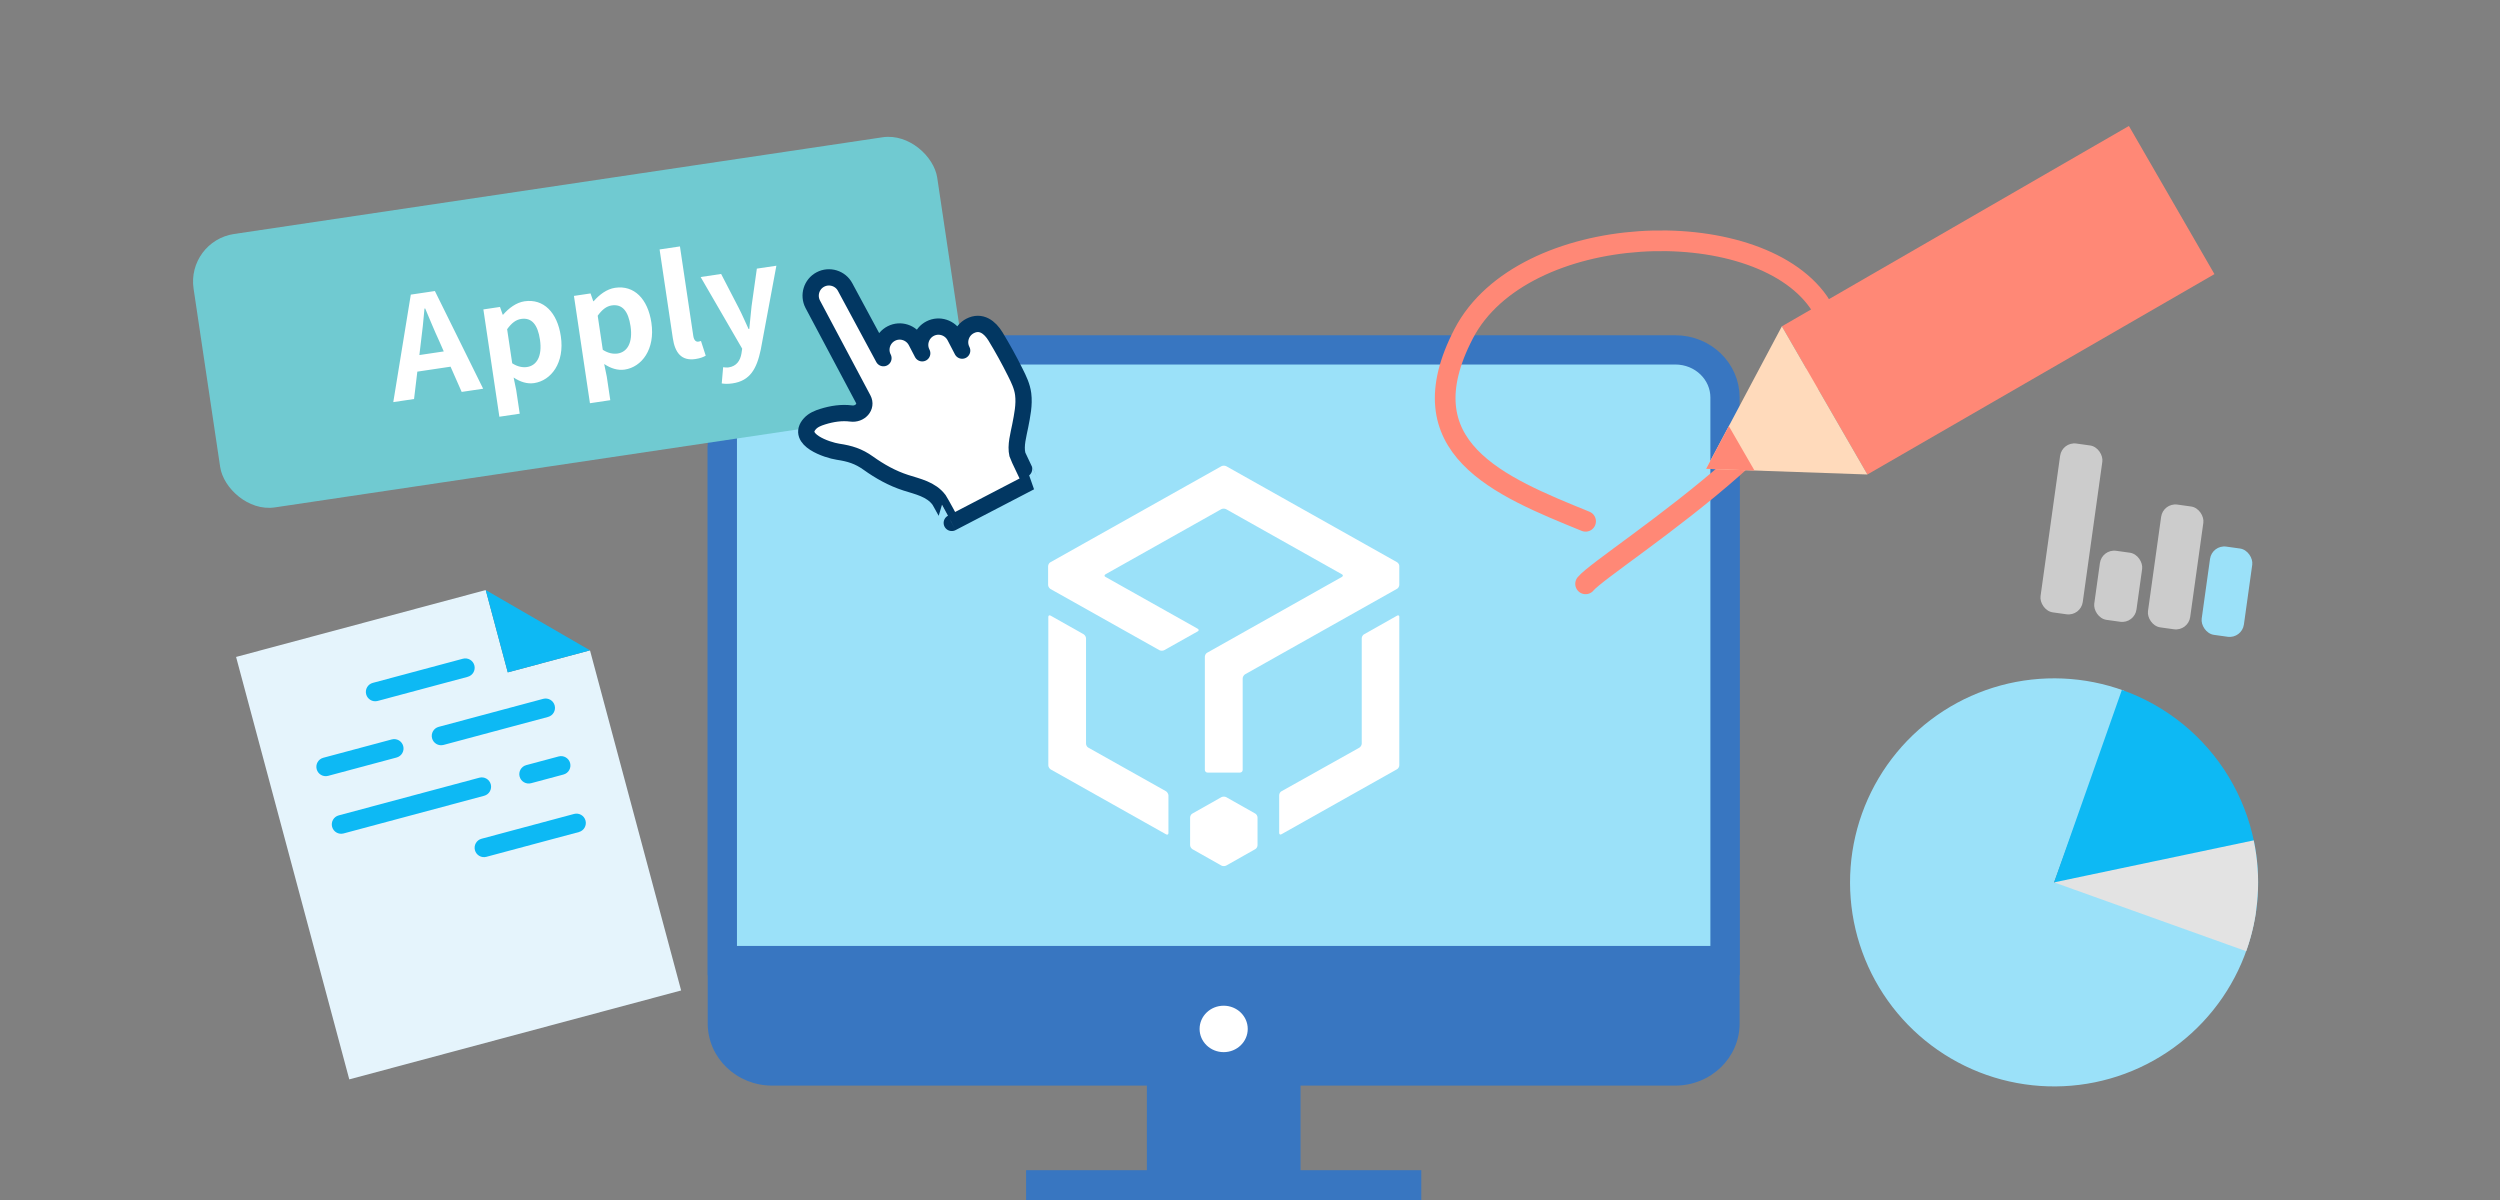 <svg width="250" height="120" viewBox="0 0 250 120" fill="none" xmlns="http://www.w3.org/2000/svg">
<rect x="0" y="0" width="250" height="120" fill="#808080" stroke="none"/>
<g clip-path="url(#clip0_7386_312)">
<path d="M167.514 108.561H77.221C73.652 108.561 70.772 105.783 70.772 102.342V44.567H173.963V102.342C173.963 105.783 171.082 108.561 167.514 108.561Z" fill="#3876C1"/>
<path d="M77.221 34.988H167.514C170.325 34.988 172.501 37.161 172.501 39.745V96.058H72.234V39.745C72.234 37.161 74.409 34.988 77.221 34.988Z" fill="#9BE1F9" stroke="#3876C1" stroke-width="2.925"/>
<path d="M130.055 118.086H122.327H114.686L114.687 108.459H130.055V118.086Z" fill="#3876C1"/>
<path d="M142.129 117.019H102.609V120.228H142.129V117.019Z" fill="#3876C1"/>
<path d="M122.367 105.214C123.696 105.214 124.774 104.175 124.774 102.893C124.774 101.61 123.696 100.571 122.367 100.571C121.037 100.571 119.959 101.61 119.959 102.893C119.959 104.175 121.037 105.214 122.367 105.214Z" fill="white"/>
<path d="M116.601 79.126L108.831 74.762C108.696 74.695 108.602 74.508 108.602 74.361V63.832C108.602 63.685 108.493 63.511 108.372 63.431L105.061 61.563C104.926 61.496 104.832 61.55 104.832 61.697V76.537C104.832 76.683 104.94 76.857 105.061 76.937L116.614 83.436C116.749 83.503 116.844 83.45 116.844 83.303V79.526C116.831 79.379 116.722 79.206 116.601 79.126Z" fill="white"/>
<path d="M125.523 81.355L122.618 79.713C122.483 79.646 122.28 79.646 122.145 79.713L119.24 81.355C119.105 81.421 119.01 81.608 119.01 81.755V84.517C119.01 84.664 119.118 84.838 119.24 84.918L122.145 86.559C122.28 86.626 122.483 86.626 122.618 86.559L125.523 84.918C125.658 84.851 125.753 84.664 125.753 84.517V81.755C125.753 81.595 125.645 81.421 125.523 81.355Z" fill="white"/>
<path d="M139.713 56.226L122.62 46.617C122.485 46.551 122.282 46.551 122.147 46.617L105.04 56.226C104.905 56.293 104.811 56.48 104.811 56.627V58.495C104.811 58.642 104.919 58.815 105.04 58.895L115.945 65.021C116.08 65.088 116.283 65.088 116.418 65.021L119.769 63.139C119.904 63.072 119.904 62.952 119.769 62.872L110.554 57.694C110.418 57.627 110.418 57.507 110.554 57.427L122.134 50.915C122.269 50.848 122.471 50.848 122.606 50.915L134.186 57.427C134.322 57.494 134.322 57.614 134.186 57.694L120.715 65.274C120.58 65.341 120.485 65.528 120.485 65.675V76.992C120.485 77.138 120.607 77.259 120.755 77.259H123.998C124.147 77.259 124.268 77.138 124.268 76.992V67.837C124.268 67.69 124.377 67.516 124.498 67.436L139.699 58.882C139.835 58.815 139.929 58.628 139.929 58.481V56.613C139.943 56.48 139.835 56.306 139.713 56.226Z" fill="white"/>
<path d="M139.714 61.563L136.404 63.431C136.269 63.498 136.174 63.685 136.174 63.832V74.361C136.174 74.508 136.066 74.682 135.945 74.762L128.148 79.126C128.013 79.192 127.918 79.379 127.918 79.526V83.29C127.918 83.436 128.026 83.503 128.148 83.423L139.701 76.924C139.836 76.857 139.931 76.67 139.931 76.523V61.697C139.944 61.55 139.836 61.496 139.714 61.563Z" fill="white"/>
<path d="M225.617 91.057C225.034 95.236 223.17 99.132 220.281 102.208C217.392 105.283 213.621 107.388 209.486 108.231C205.352 109.074 201.057 108.615 197.195 106.916C193.332 105.217 190.091 102.363 187.918 98.746C185.745 95.128 184.747 90.926 185.061 86.719C185.376 82.51 186.987 78.504 189.673 75.249C192.359 71.995 195.988 69.654 200.06 68.547C204.133 67.441 208.448 67.625 212.411 69.073L205.409 88.238L225.617 91.057Z" fill="#9BE1F9"/>
<path d="M212.188 68.992C216.652 70.564 220.43 73.639 222.876 77.69C225.322 81.74 226.284 86.516 225.597 91.198L205.409 88.237L212.188 68.992Z" fill="#0DB9F4"/>
<path d="M225.375 84.035C226.153 87.729 225.89 91.567 224.617 95.12L205.409 88.238L225.375 84.035Z" fill="#E3E3E3"/>
<rect x="206.211" y="44.156" width="4.262" height="17.046" rx="1.438" transform="rotate(7.941 206.211 44.156)" fill="#CCCCCC"/>
<rect x="216.312" y="50.26" width="4.262" height="12.397" rx="1.438" transform="rotate(7.941 216.312 50.26)" fill="#CCCCCC"/>
<rect x="221.202" y="54.462" width="4.262" height="8.911" rx="1.438" transform="rotate(7.941 221.202 54.462)" fill="#9BE1F9"/>
<rect x="210.191" y="54.881" width="4.262" height="6.973" rx="1.438" transform="rotate(7.941 210.191 54.881)" fill="#CCCCCC"/>
<path d="M48.572 59.005L23.608 65.694L34.928 107.938L68.113 99.046L58.999 65.034L50.777 67.237L48.572 59.005Z" fill="#E5F4FC"/>
<path d="M50.777 67.237L58.999 65.034L48.572 59.005L50.777 67.237Z" fill="#0DB9F4"/>
<path d="M46.289 65.873L37.279 68.288C36.78 68.421 36.484 68.934 36.618 69.434C36.751 69.933 37.264 70.229 37.764 70.095L46.774 67.681C47.273 67.547 47.569 67.034 47.436 66.535C47.302 66.036 46.789 65.74 46.289 65.873Z" fill="#0DB9F4"/>
<path d="M54.321 69.884L43.868 72.685C43.369 72.819 43.073 73.332 43.207 73.831C43.34 74.33 43.854 74.627 44.353 74.493L54.806 71.692C55.305 71.558 55.601 71.045 55.467 70.546C55.333 70.047 54.82 69.751 54.321 69.884Z" fill="#0DB9F4"/>
<path d="M39.176 73.943L32.329 75.777C31.83 75.911 31.534 76.424 31.668 76.923C31.801 77.423 32.315 77.719 32.814 77.585L39.66 75.751C40.16 75.617 40.456 75.104 40.322 74.605C40.188 74.105 39.675 73.809 39.176 73.943Z" fill="#0DB9F4"/>
<path d="M47.931 77.771L33.873 81.538C33.374 81.671 33.077 82.184 33.211 82.684C33.345 83.183 33.858 83.479 34.357 83.345L48.416 79.578C48.915 79.445 49.211 78.931 49.078 78.432C48.944 77.933 48.431 77.637 47.931 77.771Z" fill="#0DB9F4"/>
<path d="M55.865 75.644L52.624 76.513C52.125 76.646 51.829 77.16 51.962 77.659C52.096 78.158 52.609 78.454 53.109 78.321L56.35 77.452C56.849 77.319 57.145 76.805 57.011 76.306C56.878 75.807 56.364 75.51 55.865 75.644Z" fill="#0DB9F4"/>
<path d="M57.406 81.395L48.155 83.874C47.656 84.008 47.359 84.521 47.493 85.02C47.627 85.519 48.14 85.816 48.639 85.682L57.89 83.203C58.389 83.069 58.685 82.556 58.552 82.057C58.418 81.558 57.905 81.261 57.406 81.395Z" fill="#0DB9F4"/>
<rect x="18.648" y="24.108" width="75.188" height="27.644" rx="4.808" transform="rotate(-8.482 18.648 24.108)" fill="#70CAD1"/>
<path d="M42.076 34.338L41.938 35.505L44.376 35.142L43.904 34.066C43.426 33.047 42.974 31.911 42.518 30.847L42.449 30.857C42.353 32.018 42.221 33.227 42.076 34.338ZM39.328 40.212L41.08 29.462L43.489 29.103L48.315 38.872L46.168 39.192L45.056 36.668L41.733 37.164L41.405 39.902L39.328 40.212ZM49.937 41.673L48.337 30.942L49.999 30.694L50.271 31.474L50.312 31.468C50.881 30.817 51.618 30.254 52.448 30.13C54.359 29.846 55.728 31.241 56.083 33.623C56.48 36.281 55.117 38.056 53.413 38.31C52.735 38.411 52.039 38.203 51.363 37.752L51.622 39.016L51.973 41.37L49.937 41.673ZM52.706 36.702C53.648 36.562 54.248 35.651 53.996 33.962C53.776 32.48 53.183 31.734 52.117 31.893C51.59 31.971 51.159 32.304 50.713 32.923L51.221 36.329C51.77 36.686 52.291 36.764 52.706 36.702ZM58.994 40.322L57.394 29.591L59.055 29.343L59.327 30.124L59.369 30.118C59.937 29.467 60.674 28.904 61.505 28.78C63.416 28.495 64.785 29.89 65.14 32.272C65.536 34.931 64.173 36.705 62.47 36.959C61.791 37.06 61.095 36.853 60.419 36.401L60.678 37.665L61.029 40.019L58.994 40.322ZM61.763 35.352C62.705 35.211 63.305 34.301 63.053 32.611C62.832 31.13 62.239 30.383 61.173 30.542C60.647 30.621 60.216 30.954 59.77 31.572L60.278 34.979C60.827 35.336 61.348 35.414 61.763 35.352ZM69.546 35.904C68.134 36.114 67.497 35.261 67.282 33.821L65.959 24.945L67.994 24.642L69.33 33.6C69.401 34.071 69.631 34.193 69.825 34.164C69.908 34.151 69.963 34.143 70.098 34.095L70.572 35.567C70.351 35.699 70.031 35.831 69.546 35.904ZM73.263 38.336C72.806 38.404 72.493 38.394 72.174 38.343L72.314 36.722C72.459 36.743 72.689 36.766 72.869 36.739C73.658 36.621 74.027 36.057 74.147 35.345L74.218 34.867L70.063 27.702L72.113 27.396L73.882 30.813C74.221 31.47 74.526 32.189 74.859 32.903L74.928 32.893C75.001 32.146 75.083 31.37 75.156 30.623L75.685 26.863L77.638 26.572L76.074 34.973C75.668 36.902 74.994 38.078 73.263 38.336Z" fill="white"/>
<path d="M93.9 49.984C93.106 48.919 91.768 48.655 90.575 48.271C89.226 47.838 87.977 47.138 86.831 46.317C85.853 45.616 84.986 45.352 83.794 45.172C82.729 45.01 79.555 43.957 80.995 42.366C81.324 42.002 81.801 41.811 82.269 41.665C83.182 41.38 84.162 41.224 85.115 41.35V41.35C85.987 41.467 86.732 40.687 86.319 39.91L81.275 30.425C80.811 29.535 81.143 28.426 82.033 27.952C82.93 27.475 84.051 27.822 84.517 28.716L88.344 35.817C87.878 34.922 88.237 33.806 89.143 33.346C90.043 32.889 91.142 33.254 91.606 34.145L92.222 35.328C91.756 34.433 92.115 33.317 93.021 32.856C93.92 32.4 95.019 32.765 95.483 33.655L96.216 35.062C95.752 34.172 96.105 33.064 96.999 32.599C98.098 32.028 98.988 32.721 99.553 33.652C100.263 34.821 100.924 36.02 101.533 37.244C101.881 37.943 102.217 38.626 102.317 39.41C102.451 40.475 102.224 41.535 102.023 42.577C101.853 43.461 101.527 44.551 101.739 45.443C101.789 45.653 103.042 48.202 103.031 48.208L95.177 52.291C95.183 52.288 94.009 50.13 93.906 49.991C93.904 49.989 93.902 49.986 93.9 49.984Z" fill="white" stroke="#023762" stroke-width="1.628" stroke-linecap="round" stroke-linejoin="round"/>
<path d="M158.559 52.13C149.91 48.611 140.435 44.78 146.372 33.364C152.269 22.026 175.523 21.193 181.846 30.19C188.168 39.187 160.555 55.963 158.559 58.385" stroke="#FF8876" stroke-width="2.067" stroke-linecap="round"/>
<path d="M186.741 47.449L178.186 32.633L212.89 12.596L221.445 27.412L186.741 47.449Z" fill="#FF8876"/>
<path d="M170.611 46.884L178.187 32.633L186.741 47.449L170.611 46.884Z" fill="#FFDABB"/>
<path d="M170.611 46.883L172.883 42.608L175.45 47.053L170.611 46.883Z" fill="#FF8876"/>
</g>
<defs>
<clipPath id="clip0_7386_312">
<rect width="250" height="120" fill="white"/>
</clipPath>
</defs>
</svg>
